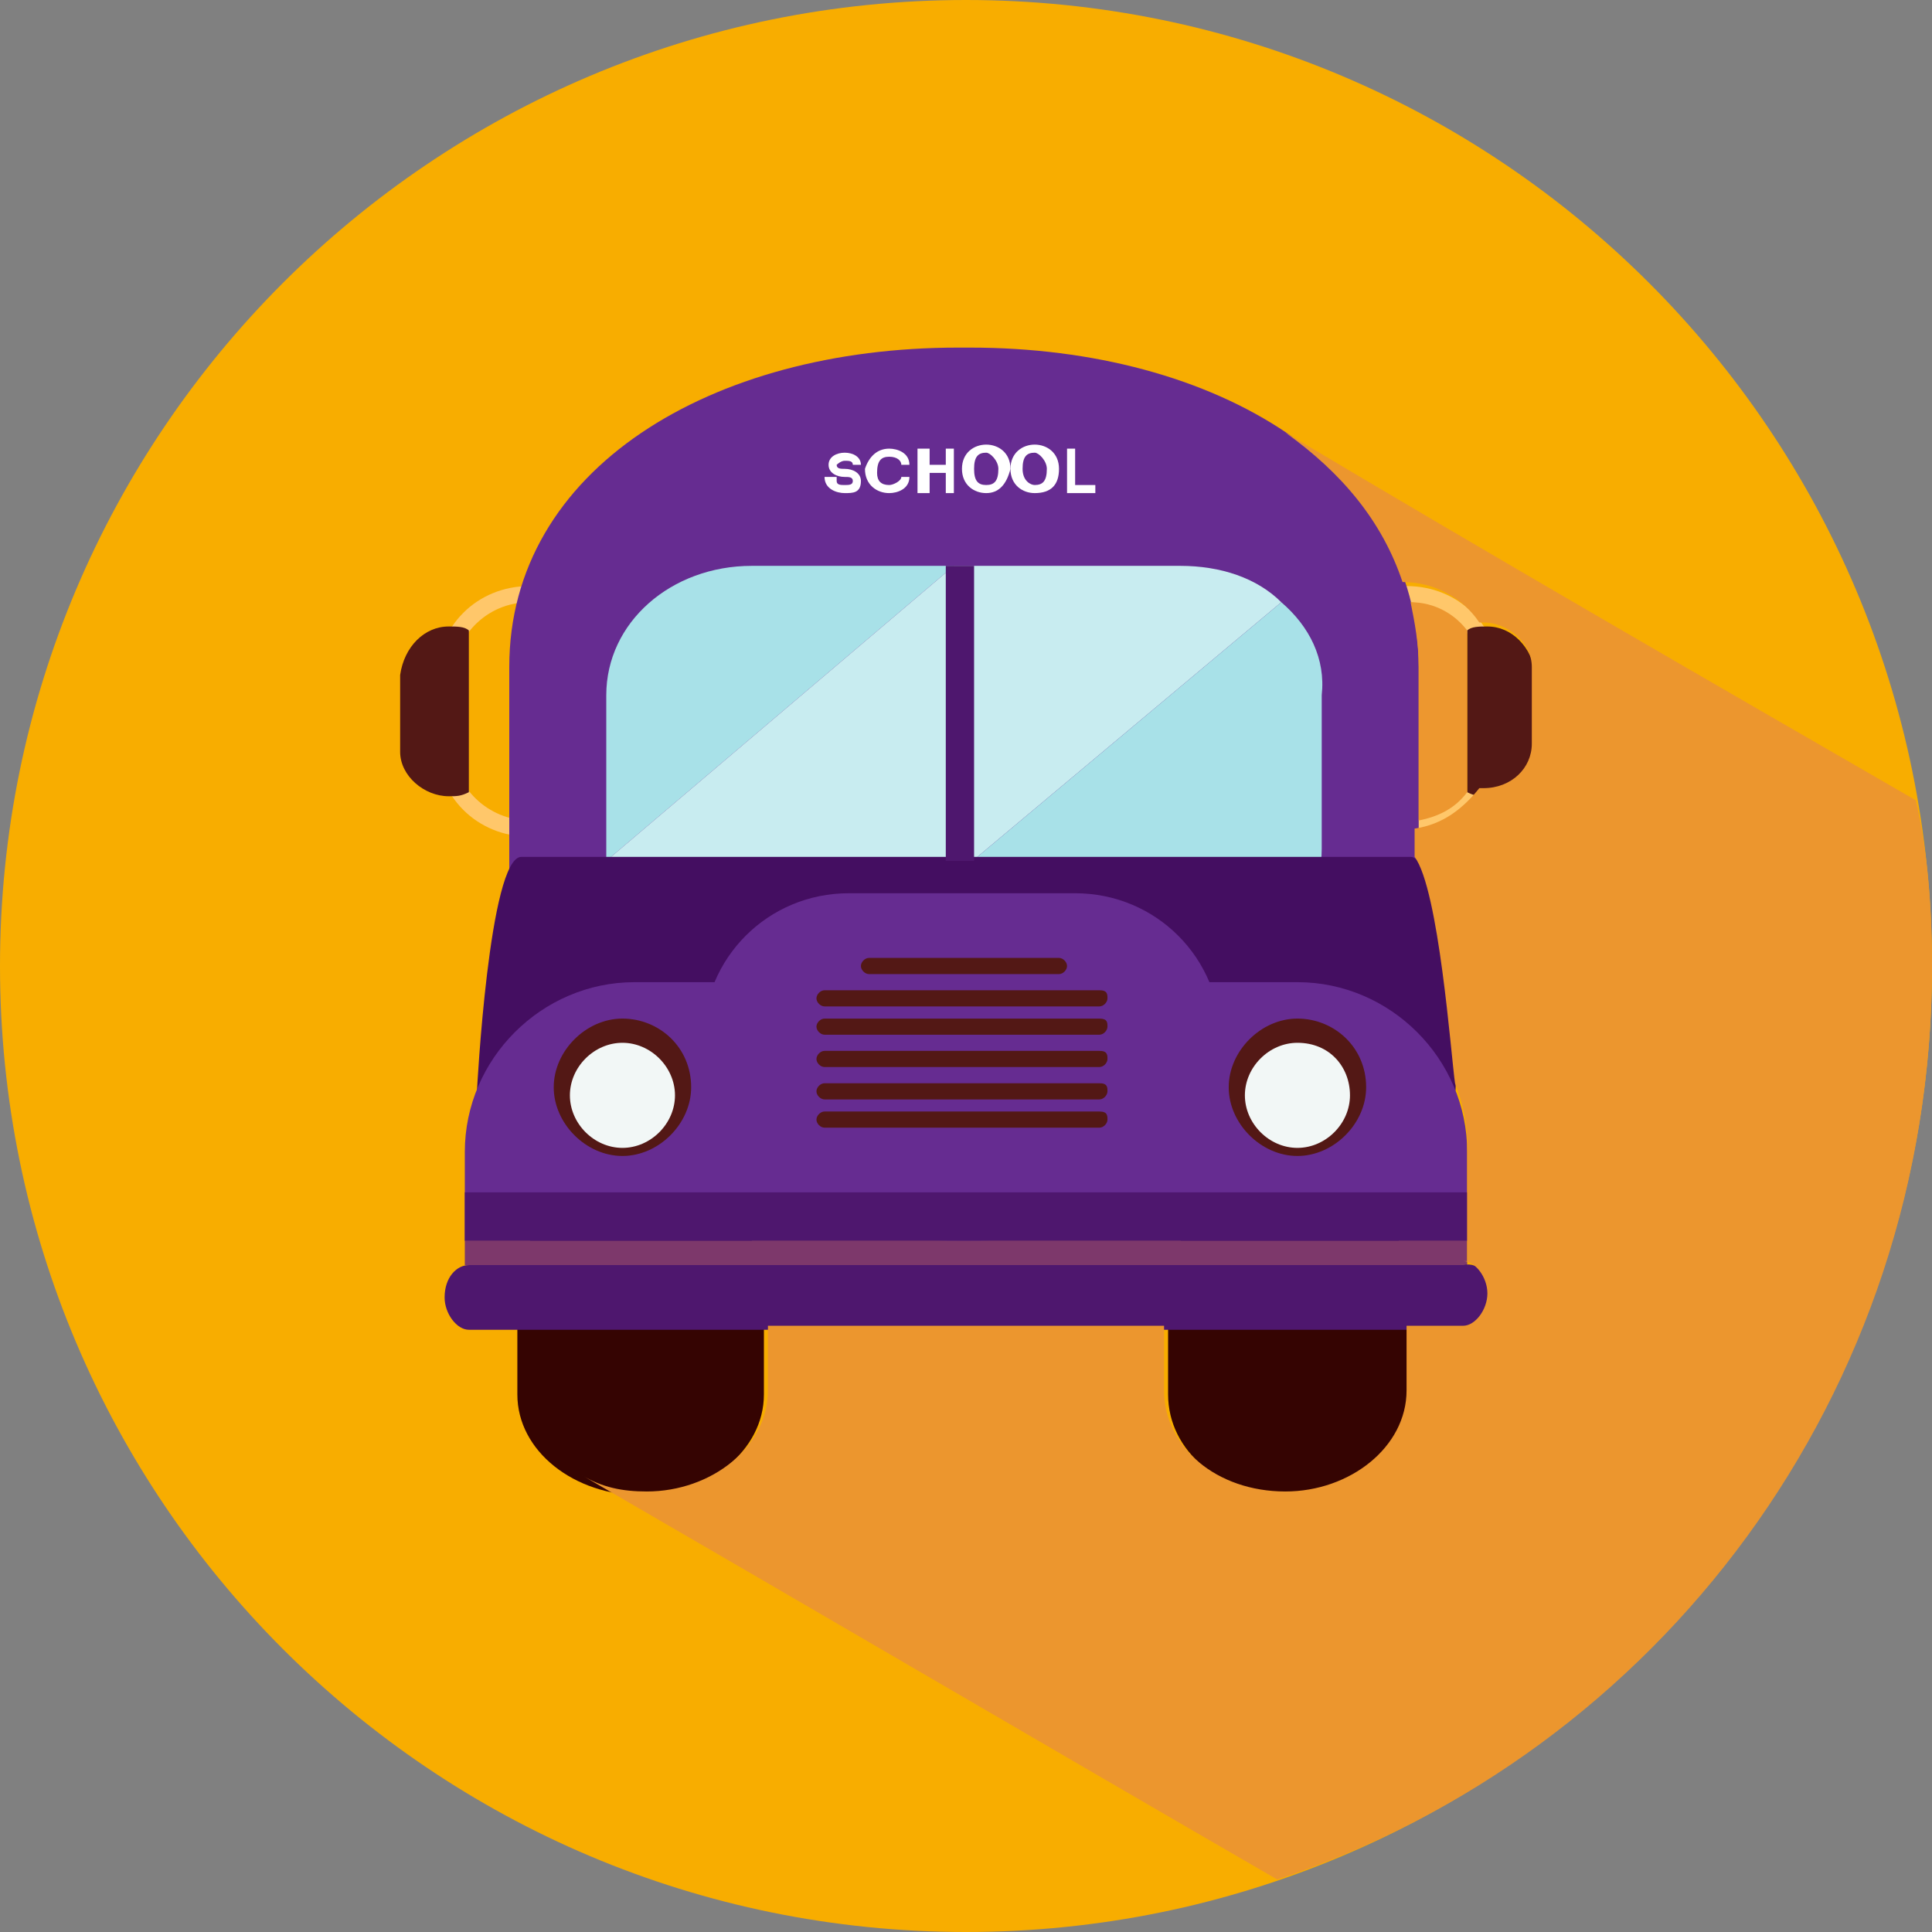 <?xml version="1.0" encoding="utf-8"?>
<!-- Generator: Adobe Illustrator 15.0.0, SVG Export Plug-In . SVG Version: 6.00 Build 0)  -->
<!DOCTYPE svg PUBLIC "-//W3C//DTD SVG 1.1//EN" "http://www.w3.org/Graphics/SVG/1.1/DTD/svg11.dtd">
<svg version="1.1" id="Layer_1" xmlns="http://www.w3.org/2000/svg" xmlns:xlink="http://www.w3.org/1999/xlink" x="0px" y="0px"
	 width="47.8px" height="47.8px" viewBox="0 0 47.8 47.8" enable-background="new 0 0 47.8 47.8" xml:space="preserve">
<rect x="0" y="0" width="47.8" height="47.8" fill="#808080" stroke="none"/>
<path fill="#F8AD00" d="M47.8,23.9c0,13.2-10.7,23.9-23.9,23.9C10.7,47.8,0,37.1,0,23.9C0,10.7,10.7,0,23.9,0
	C37.1,0,47.8,10.7,47.8,23.9"/>
<path fill="#FFC76A" d="M34.8,20.7c-1.301,0-2.301-1-2.301-2.3v-1.6c0-1.3,1-2.3,2.301-2.3c1.3,0,2.3,1,2.3,2.3v1.6
	C37.1,19.7,36.1,20.7,34.8,20.7 M34.8,14.9c-1.1,0-1.9,0.9-1.9,1.9v1.6c0,1.1,0.9,1.9,1.9,1.9c1.1,0,1.9-0.9,1.9-1.9v-1.6
	C36.701,15.8,35.8,14.9,34.8,14.9"/>
<path fill="#531815" d="M36.8,15.5c-0.2,0-0.4,0-0.5,0.1v4c0.199,0.1,0.3,0.1,0.5,0.1c0.6,0,1.199-0.5,1.199-1.1v-1.9
	C37.9,16,37.4,15.5,36.8,15.5"/>
<path fill="#FFC76A" d="M10.8,18.4v-1.6c0-1.3,1-2.3,2.3-2.3c1.3,0,2.3,1,2.3,2.3v1.6c0,1.3-1,2.3-2.3,2.3
	C11.8,20.7,10.8,19.7,10.8,18.4 M11.2,16.8v1.6c0,1.1,0.9,1.9,1.9,1.9c1.1,0,1.9-0.9,1.9-1.9v-1.6c0-1.1-0.9-1.9-1.9-1.9
	C12,14.9,11.2,15.8,11.2,16.8"/>
<path fill="#531815" d="M11.1,15.5c0.2,0,0.4,0,0.5,0.1v4c-0.2,0.1-0.3,0.1-0.5,0.1c-0.6,0-1.2-0.5-1.2-1.1v-1.9
	C10,16,10.5,15.5,11.1,15.5"/>
<path fill="#350402" d="M18.9,34.5c0,1.4-1.4,2.5-3,2.5c-1.7,0-3.1-1.1-3.1-2.5V31.8c0-1.4,1.4-2.5,3.1-2.5c1.7,0,3,1.1,3,2.5V34.5z
	"/>
<path fill="#350402" d="M34.9,34.5c0,1.4-1.4,2.5-3,2.5c-1.699,0-3-1.1-3-2.5V31.8c0-1.4,1.4-2.5,3-2.5c1.7,0,3,1.1,3,2.5V34.5z"/>
<path fill="#662C91" d="M35.1,16.5c0-4.9-5-7.9-11.1-7.9h-0.3c-6.1,0-11.1,3-11.1,7.9v5.2c0,4.9,5,9,11.1,9H24c6.1,0,11.1-4,11.1-9
	V16.5z"/>
<path fill="#A8E1E8" d="M18.6,14c-2,0-3.6,1.4-3.6,3.2V21c0,0.1,0,0.2,0,0.3l8.6-7.3H18.6z"/>
<path fill="#C8ECF0" d="M29.201,14H23.6L15,21.3c0.2,1.6,1.7,2.9,3.6,2.9h2l11.101-9.3C31.1,14.3,30.201,14,29.201,14"/>
<path fill="#A8E1E8" d="M31.701,14.9L20.6,24.2h8.5c2,0,3.601-1.4,3.601-3.2v-3.8C32.8,16.3,32.4,15.5,31.701,14.9"/>
<path fill="#440E61" d="M34.9,21.2h-22C12.1,21.2,11.8,27,11.8,27c0,0.801,1.3,1.5,2.1,1.5H34c0.801,0,2-0.699,2-1.5
	C36.1,27.1,35.701,21.2,34.9,21.2"/>
<path fill="#662C91" d="M30.201,26.201c0,2-1.601,3.6-3.601,3.6H21c-2,0-3.6-1.6-3.6-3.6v-0.5c0-2,1.6-3.601,3.6-3.601h5.6
	c2,0,3.601,1.6,3.601,3.601V26.201z"/>
<path fill="#662C91" d="M36.3,30.701V28.5c0-2.299-1.9-4.2-4.2-4.2H15.7c-2.3,0-4.2,1.901-4.2,4.2v2.201H36.3z"/>
<path fill="#531815" d="M17.1,26.9c0,0.9-0.8,1.7-1.7,1.7s-1.7-0.8-1.7-1.7s0.8-1.699,1.7-1.699S17.1,25.9,17.1,26.9"/>
<path fill="#F2F7F6" d="M16.7,27.1c0,0.7-0.6,1.3-1.3,1.3c-0.7,0-1.3-0.6-1.3-1.3s0.6-1.3,1.3-1.3C16.1,25.8,16.7,26.4,16.7,27.1"/>
<path fill="#531815" d="M33.8,26.9c0,0.9-0.801,1.7-1.7,1.7s-1.7-0.8-1.7-1.7s0.801-1.699,1.7-1.699S33.8,25.9,33.8,26.9"/>
<path fill="#F2F7F6" d="M33.4,27.1c0,0.7-0.6,1.3-1.3,1.3s-1.3-0.6-1.3-1.3s0.6-1.3,1.3-1.3C32.9,25.8,33.4,26.4,33.4,27.1"/>
<rect x="11.5" y="29.5" fill="#4E176E" width="24.8" height="1.201"/>
<rect x="11.5" y="30.701" fill="#7D386B" width="24.8" height="0.6"/>
<path fill="#4E176E" d="M36.9,32.1c0,0.399-0.3,0.8-0.6,0.8H11.6c-0.3,0-0.6-0.4-0.6-0.8c0-0.5,0.3-0.8,0.6-0.8h24.601
	C36.6,31.201,36.9,31.6,36.9,32.1"/>
<rect x="23.4" y="14" fill="#4E176E" width="0.7" height="7.3"/>
<path fill="#531815" d="M26.4,23.9c0,0.1-0.1,0.2-0.199,0.2H21.5c-0.1,0-0.2-0.1-0.2-0.2s0.1-0.2,0.2-0.2h4.701
	C26.3,23.7,26.4,23.8,26.4,23.9"/>
<path fill="#531815" d="M27.4,24.701c0,0.1-0.1,0.199-0.199,0.199H20.4c-0.1,0-0.2-0.1-0.2-0.199c0-0.101,0.1-0.201,0.2-0.201h6.801
	C27.4,24.5,27.4,24.6,27.4,24.701"/>
<path fill="#531815" d="M27.4,25.4c0,0.1-0.1,0.2-0.199,0.2H20.4c-0.1,0-0.2-0.101-0.2-0.2s0.1-0.199,0.2-0.199h6.801
	C27.4,25.201,27.4,25.3,27.4,25.4"/>
<path fill="#531815" d="M27.4,26.201c0,0.1-0.1,0.199-0.199,0.199H20.4c-0.1,0-0.2-0.1-0.2-0.199C20.2,26.1,20.3,26,20.4,26h6.801
	C27.4,26,27.4,26.1,27.4,26.201"/>
<path fill="#531815" d="M27.4,27c0,0.101-0.1,0.201-0.199,0.201H20.4c-0.1,0-0.2-0.101-0.2-0.201c0-0.1,0.1-0.199,0.2-0.199h6.801
	C27.4,26.8,27.4,26.9,27.4,27"/>
<path fill="#531815" d="M27.4,27.701c0,0.1-0.1,0.199-0.199,0.199H20.4c-0.1,0-0.2-0.1-0.2-0.199c0-0.101,0.1-0.201,0.2-0.201h6.801
	C27.4,27.5,27.4,27.6,27.4,27.701"/>
<path fill="#FFFFFF" d="M20.7,11.9c0,0.1,0.1,0.1,0.2,0.1s0.2,0,0.2-0.1s-0.1-0.1-0.2-0.1c-0.2,0-0.4-0.1-0.4-0.3s0.2-0.3,0.4-0.3
	c0.2,0,0.4,0.1,0.4,0.3h-0.2c0-0.1-0.1-0.1-0.2-0.1s-0.2,0.1-0.2,0.1c0,0.1,0.1,0.1,0.2,0.1c0.2,0,0.4,0.1,0.4,0.3
	c0,0.3-0.2,0.3-0.4,0.3c-0.2,0-0.5-0.1-0.5-0.4h0.3V11.9z"/>
<path fill="#FFFFFF" d="M22,11.1c0.2,0,0.5,0.1,0.5,0.4h-0.2c0-0.1-0.1-0.2-0.3-0.2s-0.3,0.1-0.3,0.4c0,0.2,0.1,0.3,0.3,0.3
	c0.1,0,0.3-0.1,0.3-0.2h0.2c0,0.3-0.3,0.4-0.5,0.4c-0.3,0-0.6-0.2-0.6-0.6C21.5,11.3,21.7,11.1,22,11.1"/>
<polygon fill="#FFFFFF" points="23.4,12.2 23.4,11.7 23,11.7 23,12.2 22.7,12.2 22.7,11.1 23,11.1 23,11.5 23.4,11.5 23.4,11.1 
	23.6,11.1 23.6,12.2 "/>
<path fill="#FFFFFF" d="M24.4,12.2c-0.3,0-0.6-0.2-0.6-0.6s0.3-0.6,0.6-0.6c0.301,0,0.6,0.2,0.6,0.6C24.9,12,24.701,12.2,24.4,12.2
	 M24.4,12c0.2,0,0.301-0.1,0.301-0.4c0-0.2-0.201-0.4-0.301-0.4c-0.2,0-0.3,0.1-0.3,0.4C24.1,11.9,24.2,12,24.4,12"/>
<path fill="#FFFFFF" d="M25.6,12.2C25.3,12.2,25,12,25,11.6S25.3,11,25.6,11s0.601,0.2,0.601,0.6S26,12.2,25.6,12.2 M25.6,12
	c0.2,0,0.3-0.1,0.3-0.4c0-0.2-0.199-0.4-0.3-0.4c-0.2,0-0.3,0.1-0.3,0.4C25.3,11.9,25.5,12,25.6,12"/>
<polygon fill="#FFFFFF" points="26.6,12 27.1,12 27.1,12.2 26.4,12.2 26.4,11.1 26.6,11.1 "/>
<path fill="#ED972F" d="M35.1,20.3c0.5-0.1,0.899-0.3,1.2-0.7v-4C36,15.2,35.5,14.9,34.9,14.9c0.1,0.5,0.2,1,0.2,1.6V20.3z"/>
<path fill="#EC962E" d="M47.8,23.9c0-1.4-0.1-2.8-0.4-4.1c-5.199-3-10.4-6-15.6-9.1c1.4,1,2.4,2.2,2.9,3.7l0,0
	c0.799,0,1.5,0.4,1.899,1h0.101c0.6,0,1.199,0.5,1.199,1.1v1.9c0,0.6-0.5,1.1-1.199,1.1H36.6c-0.399,0.5-0.899,0.9-1.601,1v0.7
	c0.601,0.8,0.9,4.9,1,5.6c0.201,0.5,0.301,1,0.301,1.5v1.1v1.2v0.601h-0.1c0.299,0,0.6,0.399,0.6,0.799c0,0.4-0.301,0.801-0.6,0.801
	h-1.4v1.6c0,1.4-1.4,2.5-3,2.5c-1.7,0-3-1.1-3-2.5v-1.6H19v1.6c0,1.4-1.4,2.5-3,2.5c-0.6,0-1.1-0.1-1.6-0.4
	c5.7,3.301,11.5,6.701,17.2,10C41,43.4,47.8,34.5,47.8,23.9 M39.6,39.5L39.6,39.5C39.5,39.5,39.6,39.5,39.6,39.5L39.6,39.5
	 M39.701,39.5L39.701,39.5L39.701,39.5 M39.9,39.6C39.9,39.5,39.9,39.6,39.9,39.6S39.9,39.5,39.9,39.6"/>
</svg>
